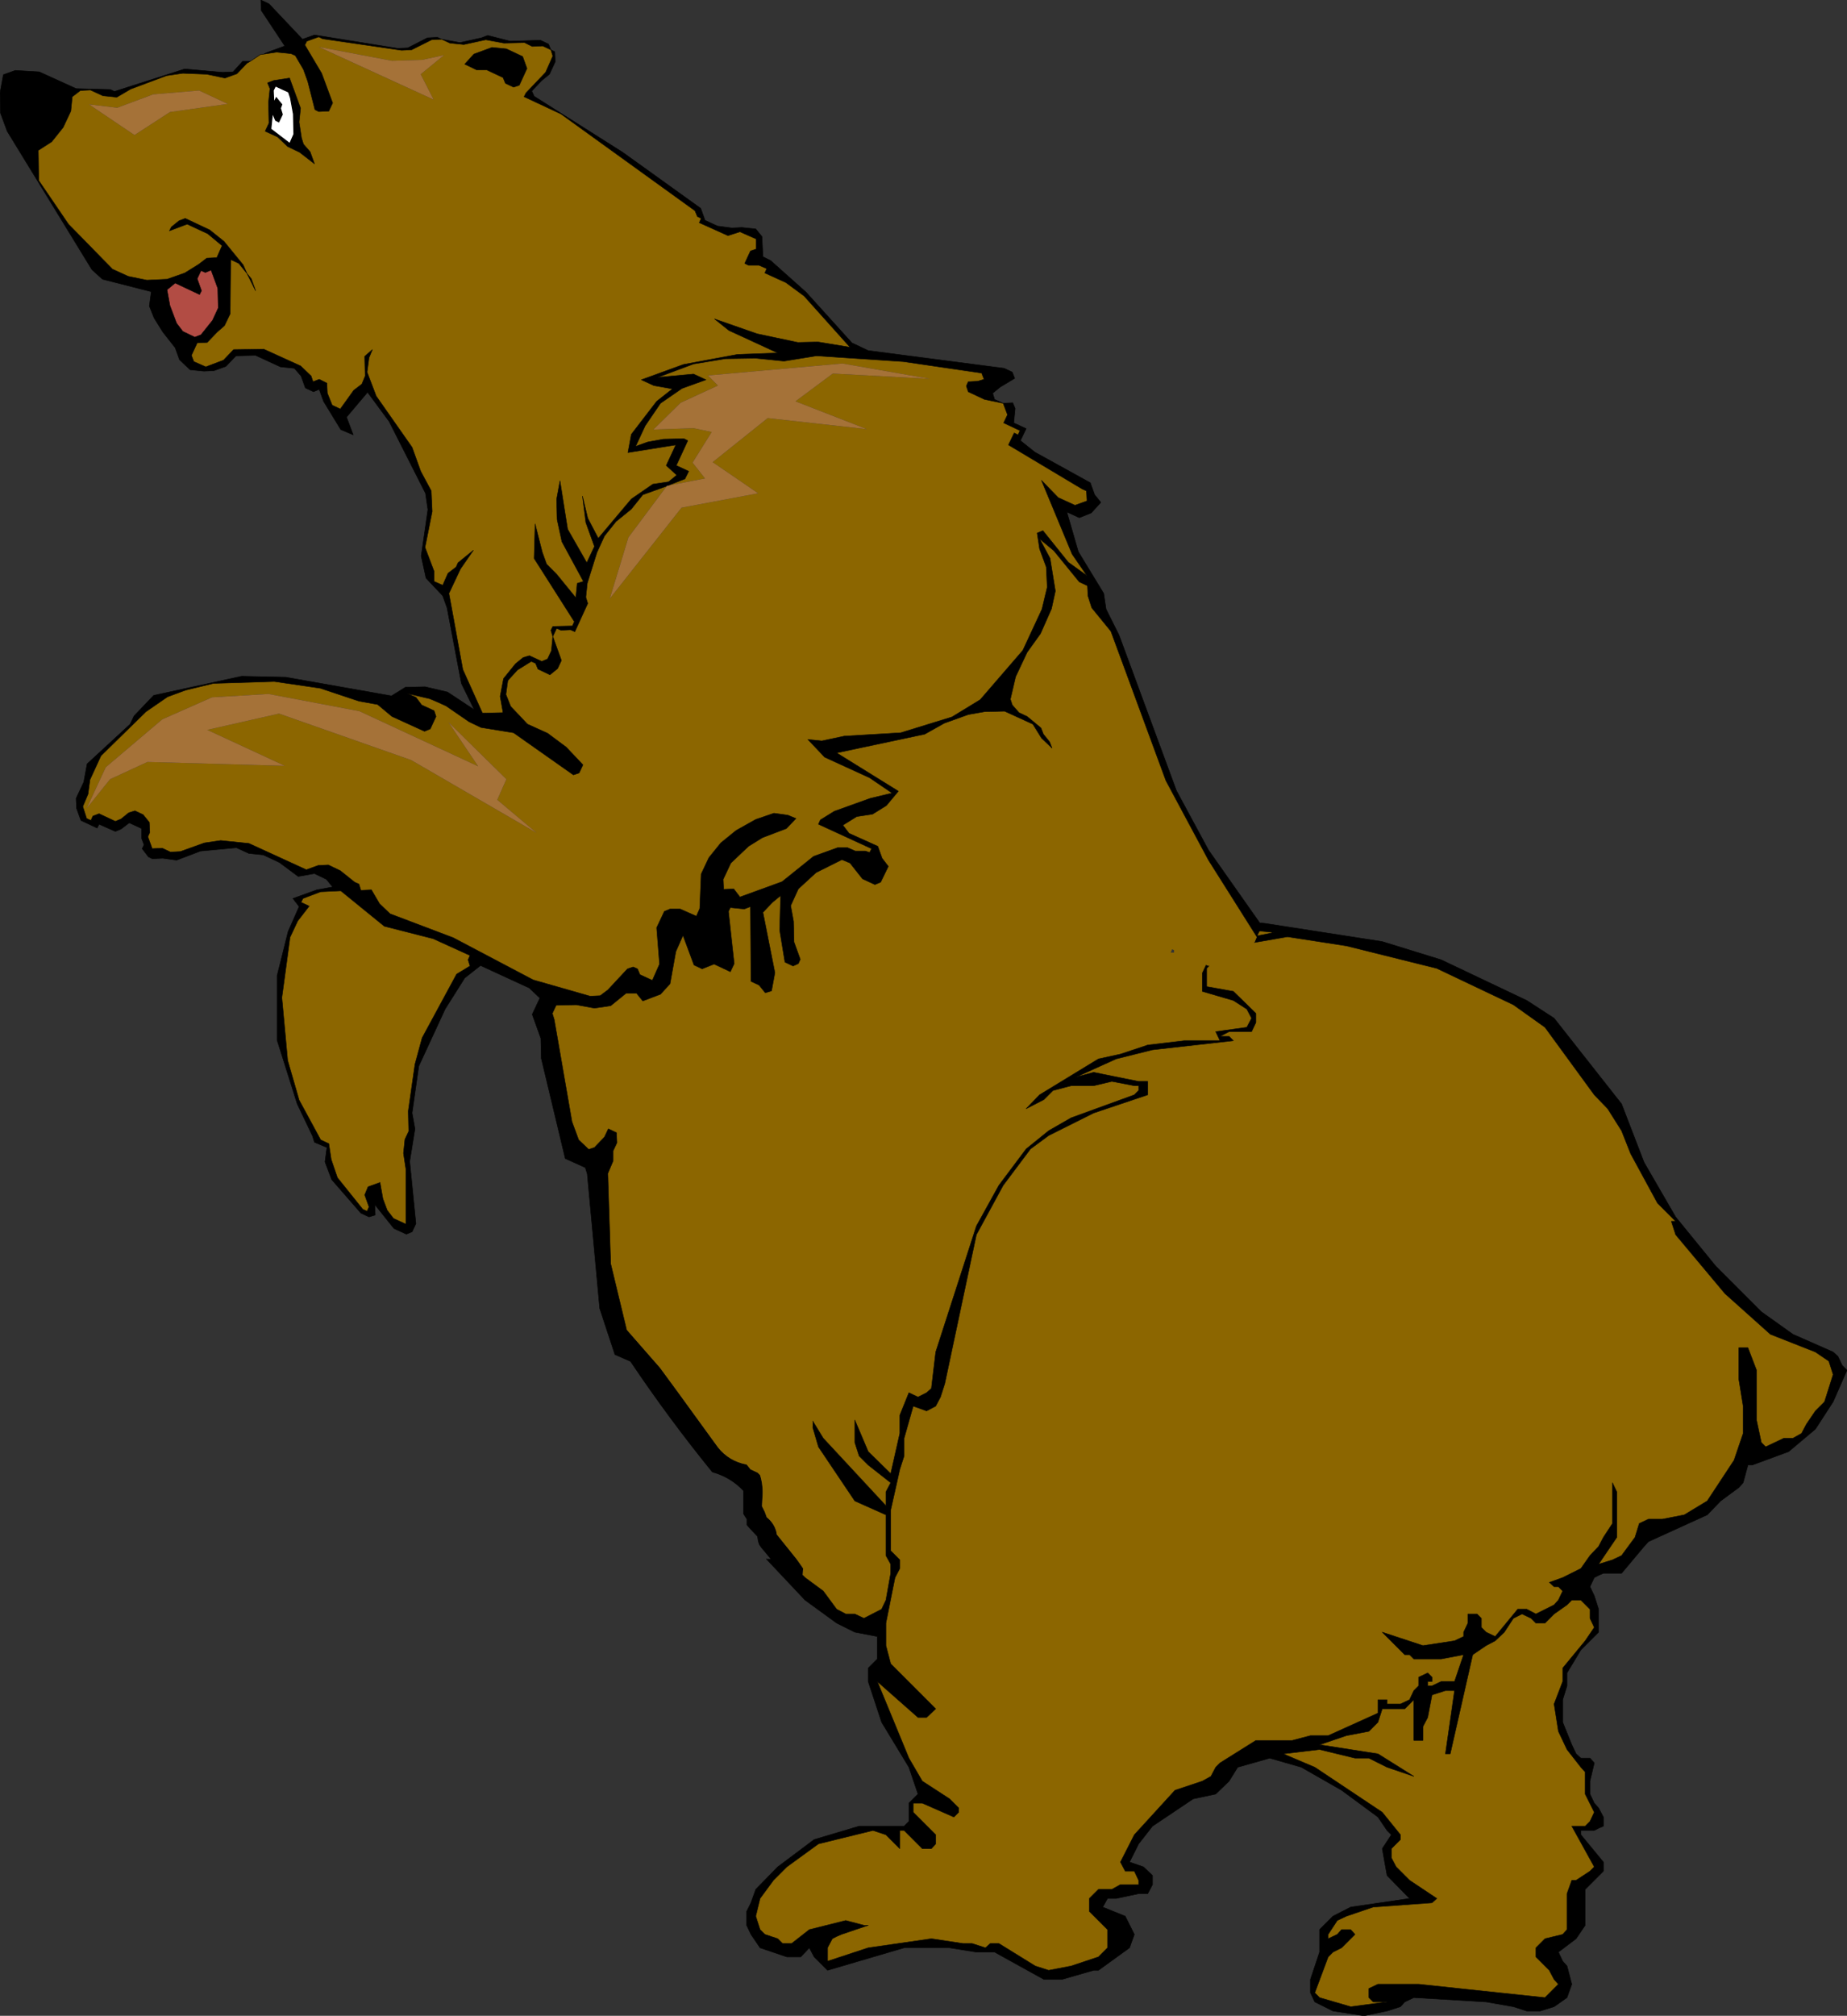 <?xml version="1.0" encoding="UTF-8" standalone="no"?>
<svg xmlns:xlink="http://www.w3.org/1999/xlink" height="210.45px" width="192.95px" xmlns="http://www.w3.org/2000/svg">
  <rect width="100%" height="100%" fill="#333333" stroke="none"/>
  <g transform="matrix(1.0, 0.0, 0.0, 1.0, 79.4, 125.8)">
    <path d="M-21.85 -120.6 L-21.45 -120.4 -21.4 -119.35 -22.0 -118.05 -22.8 -117.4 -23.85 -116.3 -23.6 -115.75 -14.35 -109.9 -6.2 -104.05 -5.75 -102.8 -4.45 -102.2 -2.95 -102.0 -1.9 -102.05 -0.45 -101.9 0.2 -101.1 0.3 -99.0 1.1 -98.6 4.8 -95.3 9.6 -90.0 11.3 -89.2 25.5 -87.35 26.35 -86.95 26.6 -86.3 25.1 -85.4 24.3 -84.75 24.5 -84.1 25.4 -83.7 23.45 -84.1 21.75 -84.9 21.55 -85.5 21.75 -85.95 22.75 -86.0 23.4 -86.2 23.15 -86.85 14.95 -88.05 5.9 -88.65 2.5 -88.1 -0.45 -88.4 -3.6 -88.35 -6.95 -87.8 -10.7 -86.4 -6.95 -86.75 -5.65 -86.15 -8.15 -85.25 -10.4 -83.7 -12.0 -81.35 -13.0 -79.2 -11.75 -79.65 -10.1 -79.95 -7.95 -80.0 -7.55 -79.8 -8.75 -77.2 -7.45 -76.6 -7.85 -75.8 -9.65 -75.1 -9.75 -75.1 -9.75 -75.05 -12.25 -74.15 -13.45 -72.65 -15.05 -71.35 -16.25 -69.85 -17.05 -68.1 -18.05 -64.9 -18.2 -63.45 -18.0 -62.8 -19.35 -59.85 -19.8 -60.05 -20.8 -60.0 -21.25 -60.2 -21.65 -59.35 -21.85 -60.0 -21.65 -60.4 -19.6 -60.45 -19.4 -60.9 -23.6 -67.5 -23.5 -71.1 -22.75 -68.15 -22.3 -66.9 -21.25 -65.85 -19.25 -63.4 -19.1 -64.9 -18.45 -65.1 -20.7 -69.25 -21.2 -71.55 -21.25 -73.7 -20.9 -75.6 -20.1 -70.55 -18.1 -67.05 -17.3 -68.75 -18.2 -71.25 -18.55 -74.0 -18.0 -71.7 -16.9 -69.6 -13.45 -73.7 -11.2 -75.25 -9.55 -75.5 -8.7 -76.2 -9.8 -77.2 -8.8 -79.35 -13.8 -78.55 -13.45 -80.45 -10.8 -83.9 -9.15 -85.2 -11.1 -85.55 -12.4 -86.15 -8.0 -87.75 -2.35 -88.8 1.85 -88.95 -3.25 -91.3 -4.75 -92.5 -0.3 -90.95 3.95 -90.05 6.05 -90.1 9.4 -89.55 4.6 -94.9 2.7 -96.3 0.5 -97.3 0.7 -97.75 -0.1 -98.1 -1.2 -98.1 -1.6 -98.3 -1.0 -99.6 -0.4 -99.8 -0.4 -100.85 -2.1 -101.6 -3.35 -101.2 -6.35 -102.55 -6.15 -103.0 -6.55 -103.2 -6.8 -103.8 -20.8 -113.9 -24.65 -115.7 -24.45 -116.1 -22.4 -118.25 -21.65 -119.95 -21.85 -120.6 -22.7 -121.0 -23.8 -120.95 -24.6 -121.35 -26.75 -121.3 -28.65 -121.65 -30.95 -121.15 -32.4 -121.3 -33.25 -121.7 -34.3 -121.65 -36.4 -120.6 -37.45 -120.55 -45.7 -121.75 -46.1 -121.95 -47.35 -121.5 -47.55 -121.1 -45.8 -118.15 -44.65 -115.05 -45.05 -114.2 -46.1 -114.15 -46.5 -114.35 -47.25 -117.3 -47.7 -118.55 -48.55 -120.0 -49.0 -120.2 -50.5 -120.35 -51.85 -120.15 -51.55 -120.3 -49.65 -121.0 -52.1 -124.7 -52.15 -125.8 -51.3 -125.4 -47.8 -121.7 -46.55 -122.15 -37.85 -120.75 -36.8 -120.8 -34.75 -121.85 -33.7 -121.9 -33.25 -121.7 -31.35 -121.35 -29.1 -121.85 -28.45 -122.1 -26.1 -121.5 -22.95 -121.6 -22.1 -121.2 -21.85 -120.6 M25.4 -83.7 L26.4 -83.75 26.65 -83.15 26.5 -81.65 27.8 -81.05 27.2 -79.8 28.7 -78.6 34.5 -75.4 34.95 -74.15 35.6 -73.35 34.6 -72.25 33.35 -71.75 32.05 -72.35 33.25 -68.2 35.9 -63.85 36.15 -62.2 37.5 -59.5 43.5 -43.25 46.85 -37.05 52.2 -29.45 52.75 -29.4 65.0 -27.5 71.15 -25.6 80.1 -21.35 82.95 -19.5 90.0 -10.55 92.35 -4.45 95.65 1.25 99.85 6.4 104.6 11.15 107.9 13.5 112.1 15.35 112.6 15.8 113.05 16.75 113.55 17.25 112.1 20.55 110.25 23.4 107.45 25.75 103.65 27.15 103.2 27.15 102.7 29.0 102.25 29.5 100.35 30.9 98.95 32.35 92.8 35.15 92.35 35.65 90.0 38.45 88.1 38.45 Q87.6 38.65 87.15 38.9 L86.7 39.85 87.15 40.8 87.6 42.2 87.6 44.6 85.75 46.45 84.3 48.85 84.3 50.2 83.85 51.65 83.85 54.0 84.8 56.35 85.25 57.3 85.75 57.75 86.7 57.75 87.15 58.25 86.7 60.15 86.7 61.5 87.15 62.45 87.6 62.95 88.1 63.9 88.1 64.85 Q87.6 65.05 87.15 65.3 L85.75 65.3 85.75 65.75 88.1 68.6 88.1 69.55 86.2 71.45 86.2 75.2 85.25 76.6 83.4 78.0 83.85 78.95 84.3 79.45 84.8 81.35 84.3 82.75 82.95 83.7 81.5 84.15 80.1 84.15 78.7 83.7 75.85 83.2 68.3 82.75 67.35 83.2 66.9 83.7 65.5 84.15 63.1 84.65 59.85 84.15 57.95 83.2 57.5 82.25 57.5 80.85 58.45 78.0 58.45 75.65 59.85 74.25 61.7 73.3 67.85 72.4 65.5 70.0 65.0 67.2 65.95 65.75 65.5 65.3 64.55 63.9 60.75 61.1 56.55 58.7 53.25 57.75 49.9 58.7 49.0 60.15 47.6 61.5 45.25 62.0 41.0 64.85 39.55 66.7 38.6 68.6 40.05 69.1 41.0 70.0 41.0 70.95 40.5 71.9 39.55 71.9 37.2 72.4 36.3 72.4 35.8 73.3 38.15 74.25 39.1 76.15 38.6 77.55 35.35 79.9 34.85 79.9 31.55 80.85 29.65 80.85 24.5 78.0 22.6 78.0 19.8 77.55 15.05 77.55 7.05 79.9 5.65 78.5 5.15 77.55 4.25 78.5 2.8 78.5 0.0 77.55 -0.95 76.15 -1.4 75.2 -1.4 73.75 -0.95 72.85 -0.45 71.45 1.85 69.1 5.65 66.25 10.35 64.85 15.05 64.85 15.55 64.35 15.55 62.45 16.5 61.5 15.55 58.7 12.7 54.0 11.3 49.75 11.3 48.35 12.25 47.4 12.25 45.05 9.9 44.6 8.0 43.65 4.7 41.25 0.65 36.95 1.1 36.95 0.1 35.75 -0.1 35.45 -0.2 35.15 -0.3 34.6 -1.15 33.7 -1.4 33.4 -1.4 33.1 -1.4 32.8 -1.6 32.5 -1.75 32.25 -1.75 30.75 -1.75 29.85 Q-3.05 28.45 -5.0 27.9 -9.55 22.3 -13.55 16.35 L-15.15 15.65 -16.75 10.8 -18.05 -3.25 -18.25 -3.9 -20.35 -4.85 -22.85 -15.3 -22.9 -17.4 -23.8 -19.9 -23.0 -21.6 -24.1 -22.65 -29.2 -25.0 -30.85 -23.7 -32.9 -20.45 -35.65 -14.5 -36.35 -9.6 -36.05 -7.95 -36.6 -4.55 -35.95 1.95 -36.35 2.8 -36.95 3.05 -38.25 2.45 -40.25 -0.05 -40.2 1.05 -40.85 1.25 -41.7 0.85 -44.75 -2.65 -45.45 -4.5 -45.25 -6.0 -46.55 -6.55 -46.75 -7.2 -48.35 -10.55 -50.45 -17.2 -50.45 -23.95 -49.3 -28.55 -48.15 -31.15 -48.8 -32.0 -46.3 -32.9 -44.65 -33.2 -45.3 -34.0 -46.55 -34.6 -48.25 -34.3 -50.2 -35.75 -51.9 -36.55 -53.4 -36.7 -54.7 -37.3 -58.45 -36.95 -60.95 -36.0 -62.4 -36.2 -63.5 -36.15 -63.9 -36.35 -64.55 -37.2 -64.35 -37.6 -64.6 -38.25 -64.6 -39.3 -65.9 -39.9 -66.75 -39.25 -67.35 -39.0 -69.05 -39.75 -69.25 -39.35 -70.95 -40.15 -71.4 -41.4 -71.45 -42.45 -70.65 -44.15 -70.3 -46.05 -65.8 -50.2 -65.4 -51.05 -63.35 -53.2 -54.15 -55.2 -49.55 -55.1 -38.5 -53.15 -37.05 -54.05 -35.0 -54.1 -32.65 -53.55 -29.85 -51.7 -31.2 -54.45 -32.7 -62.35 -33.15 -63.6 -34.9 -65.45 -35.4 -67.75 -34.7 -72.6 -34.95 -74.3 -38.75 -81.8 -41.0 -84.85 -43.2 -82.25 -42.5 -80.4 -43.8 -80.95 -45.6 -83.9 -46.05 -85.15 -46.65 -84.9 -47.5 -85.3 -47.95 -86.55 -48.65 -87.35 -50.1 -87.5 -52.7 -88.7 -54.75 -88.65 -55.8 -87.55 -57.05 -87.1 -58.1 -87.05 -59.55 -87.2 -60.65 -88.25 -61.1 -89.5 -62.4 -91.15 -63.3 -92.6 -63.8 -93.85 -63.6 -95.35 -68.7 -96.65 -69.8 -97.65 -78.65 -112.1 -79.35 -114.0 -79.4 -116.1 -79.05 -118.0 -77.8 -118.45 -75.3 -118.3 -71.45 -116.55 -67.85 -116.45 -67.45 -116.25 -60.1 -118.6 -56.15 -118.25 -55.05 -118.3 -54.05 -119.4 -53.25 -119.4 -53.6 -119.2 -54.65 -118.1 -55.9 -117.65 -57.8 -118.05 -60.3 -118.15 -62.0 -117.9 -65.75 -116.5 -67.2 -115.65 -68.65 -115.8 -69.95 -116.4 -71.0 -116.35 -71.85 -115.7 -72.0 -114.2 -72.8 -112.5 -74.0 -111.0 -75.4 -110.1 -75.35 -106.95 -72.25 -102.4 -67.65 -97.7 -66.0 -96.95 -64.05 -96.55 -61.95 -96.65 -60.1 -97.3 -58.65 -98.2 -57.8 -98.85 -56.75 -98.9 -56.2 -100.15 -57.7 -101.4 -59.85 -102.4 -61.7 -101.7 -61.5 -102.1 -60.7 -102.75 -60.05 -103.0 -57.5 -101.8 -56.0 -100.6 -54.0 -98.15 -53.6 -97.25 -54.45 -98.3 -55.3 -98.7 -55.35 -93.05 -55.95 -91.8 -56.75 -91.1 -57.75 -90.05 -58.8 -90.0 -59.4 -88.7 -59.15 -88.05 -57.9 -87.5 -56.05 -88.2 -55.0 -89.3 -51.85 -89.35 -48.0 -87.6 -46.9 -86.55 -46.7 -85.95 -46.05 -86.2 -45.25 -85.8 -45.2 -84.75 -44.7 -83.5 -43.85 -83.1 -42.45 -85.05 -41.6 -85.7 -41.25 -86.55 -41.3 -88.6 -40.5 -89.3 -40.85 -88.45 -41.05 -86.95 -40.1 -84.45 -36.35 -79.1 -35.45 -76.6 -34.35 -74.55 -34.25 -72.4 -35.0 -68.65 -34.05 -66.15 -34.05 -65.1 -33.15 -64.7 -32.6 -65.95 -31.75 -66.6 -31.55 -67.05 -29.95 -68.35 -31.3 -66.4 -32.5 -63.85 -31.05 -55.9 -29.0 -51.35 -26.85 -51.4 -27.15 -53.1 -26.8 -54.95 -25.55 -56.5 -24.75 -57.15 -24.1 -57.35 -22.8 -56.75 -22.2 -57.0 -21.8 -57.85 -21.65 -59.35 -20.75 -56.85 -21.15 -56.0 -21.95 -55.35 -23.2 -55.95 -23.45 -56.55 -23.9 -56.75 -25.35 -55.85 -26.35 -54.75 -26.55 -53.3 -26.05 -52.05 -24.3 -50.2 -22.2 -49.25 -20.25 -47.8 -18.5 -45.95 -18.9 -45.1 -19.5 -44.9 -25.75 -49.3 -29.15 -49.85 -30.4 -50.45 -32.8 -52.1 Q-33.65 -52.5 -34.5 -52.85 L-36.85 -53.4 -35.95 -53.0 -35.35 -52.2 -34.05 -51.6 -33.85 -51.0 -34.45 -49.7 -35.05 -49.45 -38.45 -51.0 -39.95 -52.25 -41.9 -52.6 -45.95 -53.95 -50.75 -54.65 -57.1 -54.45 -60.0 -53.75 -61.9 -53.05 -64.15 -51.5 -68.85 -46.9 -70.0 -44.4 -70.2 -42.9 -70.75 -41.6 -70.35 -40.35 -69.9 -40.15 -69.7 -40.6 -69.05 -40.85 -67.35 -40.05 -66.75 -40.3 -65.95 -40.95 -65.3 -41.15 -64.45 -40.75 -63.8 -39.95 -63.75 -38.9 -63.95 -38.45 -63.5 -37.2 -62.45 -37.25 -61.6 -36.85 -60.55 -36.9 -58.05 -37.8 -56.35 -38.05 -53.4 -37.75 -47.4 -35.0 -46.15 -35.45 -45.1 -35.5 -43.85 -34.9 -42.35 -33.7 -41.9 -33.5 -41.7 -32.85 -40.6 -32.9 -39.75 -31.45 -38.65 -30.4 -32.05 -27.9 -23.7 -23.5 -17.75 -21.8 -16.7 -21.85 -15.9 -22.45 -13.85 -24.65 -13.25 -24.85 -12.8 -24.65 -12.55 -24.05 -11.25 -23.45 -10.5 -25.15 -10.8 -28.95 -10.0 -30.65 -9.4 -30.9 -8.35 -30.9 -6.65 -30.15 -6.3 -30.95 -6.15 -34.55 -5.35 -36.25 -4.1 -37.8 -2.5 -39.1 -0.45 -40.25 1.45 -40.9 2.9 -40.7 3.75 -40.35 2.75 -39.3 0.25 -38.35 -1.2 -37.45 -3.05 -35.7 -3.85 -34.0 -3.8 -32.95 -2.75 -33.0 -2.1 -32.15 2.3 -33.75 5.6 -36.4 8.1 -37.3 9.15 -37.3 9.95 -36.95 11.0 -36.95 11.45 -36.8 11.65 -37.2 6.1 -39.75 6.3 -40.2 7.75 -41.1 11.5 -42.45 13.8 -43.0 11.45 -44.6 6.75 -46.75 5.0 -48.6 6.45 -48.45 8.8 -48.95 14.7 -49.3 20.05 -50.95 23.0 -52.75 27.45 -57.9 29.45 -62.2 30.0 -64.5 29.9 -66.6 29.2 -68.5 28.95 -70.15 29.55 -70.4 32.2 -67.1 34.15 -65.7 32.6 -67.95 29.4 -75.65 31.15 -73.85 32.9 -73.05 34.15 -73.5 34.1 -74.55 33.65 -74.75 25.95 -79.35 26.55 -80.6 26.95 -80.4 27.15 -80.85 25.45 -81.65 25.85 -82.5 25.4 -83.7 M51.9 -28.0 L46.85 -36.0 42.4 -44.3 36.65 -59.9 34.65 -62.35 34.25 -63.6 34.2 -64.65 33.35 -65.05 30.7 -68.3 29.2 -69.55 30.3 -67.5 30.85 -64.1 30.45 -62.25 29.3 -59.65 27.9 -57.7 26.7 -55.15 26.15 -52.8 26.35 -52.2 27.05 -51.4 27.9 -51.0 29.35 -49.8 29.6 -49.15 30.25 -48.35 30.5 -47.7 29.4 -48.75 28.5 -50.2 25.55 -51.55 23.45 -51.5 21.75 -51.2 19.25 -50.3 17.2 -49.15 8.0 -47.2 14.45 -43.2 13.2 -41.7 11.75 -40.8 10.1 -40.55 8.65 -39.65 9.3 -38.8 12.3 -37.45 12.75 -36.2 13.4 -35.35 12.6 -33.7 12.0 -33.45 10.7 -34.05 9.4 -35.7 8.55 -36.05 5.85 -34.7 4.0 -33.0 3.2 -31.25 3.5 -29.6 3.55 -27.45 4.2 -25.65 4.0 -25.2 3.45 -24.95 2.6 -25.35 2.05 -28.7 2.15 -32.3 1.3 -31.6 0.3 -30.55 1.55 -24.25 1.2 -22.35 0.55 -22.15 -0.1 -22.95 -0.95 -23.35 -1.0 -31.15 -1.65 -30.9 -3.1 -31.05 -3.3 -30.65 -2.7 -25.2 -3.1 -24.35 -4.8 -25.15 -6.05 -24.65 -6.9 -25.05 -8.05 -28.15 -8.8 -26.45 -9.4 -23.1 -10.4 -22.0 -12.25 -21.3 -12.9 -22.1 -14.0 -22.1 -15.6 -20.8 -17.3 -20.55 -19.2 -20.9 -21.3 -20.85 -21.7 -20.0 -21.5 -19.35 -19.65 -8.7 -18.95 -6.8 -17.9 -5.8 -17.3 -6.0 -16.25 -7.1 -15.85 -7.95 -15.0 -7.55 -14.95 -6.5 -15.35 -5.65 -15.35 -4.6 -15.9 -3.3 -15.6 6.15 -13.95 13.0 -10.45 17.0 -8.65 19.45 -4.4 25.3 Q-3.25 26.75 -1.4 27.1 L-1.15 27.4 -1.0 27.6 -0.25 27.95 0.0 28.2 Q0.35 29.3 0.25 30.55 L0.2 31.45 0.5 32.05 0.7 32.6 Q1.45 33.2 1.7 34.1 L1.75 34.4 3.8 36.95 4.3 37.65 4.5 37.95 4.45 38.65 4.7 38.9 6.6 40.3 8.0 42.2 8.95 42.7 9.9 42.7 10.85 43.15 12.7 42.2 13.15 41.25 13.65 38.45 13.65 37.5 13.15 36.6 13.15 32.35 9.9 30.9 6.1 25.25 5.5 23.2 5.5 22.55 6.6 24.35 13.15 31.4 13.15 29.95 13.65 29.0 11.3 27.15 10.35 26.2 9.9 24.8 9.9 22.45 11.3 25.75 13.65 28.05 14.6 23.85 14.6 21.95 15.55 19.6 16.5 20.05 17.4 19.6 17.9 19.15 18.35 15.35 22.6 2.2 24.95 -2.05 27.8 -5.85 30.15 -7.75 32.5 -9.1 39.1 -11.5 39.55 -11.95 39.55 -12.45 39.1 -12.45 36.75 -12.9 34.85 -12.45 32.5 -12.45 30.6 -11.95 29.65 -11.0 27.8 -10.05 29.2 -11.5 35.35 -15.25 37.65 -15.75 40.5 -16.7 44.3 -17.15 48.05 -17.15 47.6 -18.1 50.85 -18.55 51.35 -19.5 50.85 -20.45 49.45 -21.35 46.2 -22.3 46.2 -24.2 46.6 -25.05 46.9 -24.95 46.65 -24.7 46.65 -22.8 49.45 -22.3 51.8 -20.0 51.8 -19.05 51.35 -18.1 49.0 -18.1 48.05 -17.6 49.0 -17.6 49.45 -17.15 41.0 -16.2 37.2 -15.25 33.0 -13.35 34.85 -13.85 39.55 -12.9 40.5 -12.9 40.5 -11.5 34.85 -9.6 30.15 -7.25 28.25 -5.85 25.4 -2.05 22.6 3.1 19.3 18.65 18.85 20.05 18.35 21.0 17.4 21.5 16.0 21.0 15.05 24.35 15.05 26.2 14.6 27.6 13.65 31.85 13.65 36.1 14.6 37.05 14.6 37.95 14.1 38.9 13.15 43.65 13.15 46.0 13.65 47.9 18.35 52.6 17.4 53.5 16.5 53.5 12.25 49.75 15.55 57.75 16.95 60.15 19.8 62.0 20.75 62.95 20.75 63.4 20.25 63.9 16.95 62.45 16.0 62.45 16.0 63.4 18.35 65.75 18.35 66.7 17.9 67.2 16.95 67.2 15.05 65.3 14.6 65.3 14.6 67.2 13.15 65.75 11.8 65.3 6.1 66.7 2.8 69.1 1.4 70.5 0.0 72.4 -0.45 74.25 0.0 75.65 0.5 76.15 1.85 76.6 2.35 77.1 3.3 77.1 5.15 75.65 8.95 74.7 10.85 75.2 11.3 75.2 8.5 76.15 Q8.0 76.35 7.55 76.6 L7.05 77.55 7.05 78.95 11.3 77.55 17.9 76.6 21.2 77.1 22.15 77.1 23.55 77.55 24.05 77.1 24.95 77.1 28.75 79.45 30.15 79.9 32.5 79.45 35.35 78.5 36.3 77.55 36.3 75.65 34.4 73.75 34.4 72.4 35.35 71.45 36.75 71.45 37.65 70.95 39.55 70.95 39.55 70.5 39.1 69.55 38.15 69.55 37.65 68.6 39.1 65.75 43.35 61.1 46.2 60.15 47.1 59.65 47.6 58.7 48.05 58.25 51.8 55.9 55.6 55.9 57.5 55.4 59.35 55.4 64.55 53.05 64.55 51.65 65.5 51.65 65.5 52.1 66.9 52.1 67.85 51.65 68.3 50.7 68.8 50.2 68.8 49.3 69.75 48.85 70.2 49.3 70.2 49.75 69.75 49.75 69.75 50.2 70.2 50.2 71.15 49.75 72.55 49.75 73.5 46.95 71.15 47.4 68.3 47.4 67.85 46.95 67.35 46.95 65.0 44.6 69.25 46.0 72.55 45.5 73.5 45.05 73.5 44.6 73.95 43.65 73.95 42.7 74.9 42.7 75.35 43.15 75.35 44.1 75.85 44.6 76.8 45.05 79.15 42.2 80.1 42.2 81.05 42.7 82.95 41.75 83.4 41.25 83.85 40.3 83.4 39.85 82.95 39.85 82.45 39.4 83.85 38.9 85.75 37.95 86.7 36.6 87.6 35.65 88.1 34.7 89.05 33.25 89.05 29.0 89.5 29.95 89.5 34.7 87.6 37.5 89.05 37.05 90.0 36.6 91.4 34.7 91.85 33.25 92.8 32.8 94.25 32.8 96.55 32.35 98.95 30.9 101.75 26.65 102.7 23.85 102.7 21.0 102.25 18.2 102.25 14.9 103.2 14.9 104.1 17.25 104.1 22.45 104.6 24.8 105.05 25.25 106.95 24.35 107.9 24.35 108.8 23.85 109.3 22.9 110.25 21.5 111.2 20.55 112.1 17.7 111.65 16.3 110.25 15.35 105.55 13.5 100.8 9.25 95.65 3.1 95.2 1.7 95.65 1.7 93.75 -0.2 90.95 -5.35 90.0 -7.75 88.55 -10.05 87.15 -11.5 82.0 -18.55 78.7 -20.9 70.7 -24.7 61.25 -27.05 55.1 -28.0 51.65 -27.4 51.9 -28.0 M52.2 -28.6 L51.95 -28.1 53.7 -28.45 52.2 -28.6 M86.7 43.15 L86.7 42.2 85.75 41.25 84.8 41.25 84.3 41.75 82.95 42.7 82.0 43.65 81.05 43.65 80.55 43.15 79.6 42.7 78.7 43.15 77.75 44.6 76.8 45.5 75.85 46.0 74.45 46.95 72.1 57.3 71.6 57.3 72.55 50.7 71.6 50.7 70.2 51.15 69.75 53.5 69.25 54.45 69.25 55.9 68.3 55.9 68.3 51.65 67.35 52.6 65.0 52.6 64.55 54.0 63.6 54.95 61.25 55.4 58.45 56.35 64.55 57.3 68.3 59.65 65.5 58.7 63.6 57.75 62.15 57.75 58.45 56.85 54.65 57.3 57.95 58.7 65.0 63.4 66.9 65.75 66.9 66.25 65.95 67.2 65.95 68.15 66.45 69.1 67.85 70.5 70.7 72.4 70.2 72.85 64.05 73.3 61.25 74.25 60.3 74.7 59.35 76.15 59.35 76.6 60.3 76.15 60.75 75.65 61.7 75.65 62.15 76.15 60.75 77.55 59.85 78.0 59.35 78.5 57.95 82.25 58.45 82.75 61.7 83.7 65.5 83.2 64.05 83.2 63.6 82.75 63.6 81.8 64.55 81.35 68.8 81.35 82.0 82.75 83.4 81.35 82.95 80.85 82.45 79.9 81.05 78.5 81.05 77.55 82.0 76.6 83.85 76.15 84.3 75.65 84.3 71.9 84.8 70.5 85.25 70.5 86.7 69.55 87.15 69.1 84.8 64.85 86.2 64.85 86.7 64.35 87.15 63.4 86.2 61.5 86.2 59.2 85.75 58.7 84.3 56.85 83.4 54.95 82.95 52.1 83.85 49.75 83.85 48.35 86.2 45.5 87.15 44.1 86.7 43.15 M-49.9 -114.9 L-50.05 -114.5 -49.85 -113.85 -50.25 -113.0 -50.65 -113.2 -50.9 -113.8 -51.05 -112.35 -49.15 -110.9 -48.75 -111.8 -48.8 -113.9 -49.1 -115.55 -49.3 -116.15 -50.6 -116.75 -50.8 -116.35 -50.75 -115.3 -50.55 -115.7 -49.9 -114.9 M-24.8 -119.9 L-24.35 -118.65 -25.15 -116.9 -25.75 -116.7 -26.6 -117.1 -26.85 -117.7 -28.55 -118.5 -29.6 -118.5 -30.85 -119.1 -29.9 -120.15 -28.0 -120.85 -26.5 -120.7 -24.8 -119.9 M-48.0 -114.5 L-48.15 -113.05 -47.9 -111.4 -47.7 -110.75 -47.0 -109.95 -46.55 -108.7 -48.1 -109.9 -49.35 -110.5 -50.4 -111.5 -51.7 -112.1 -51.3 -112.95 -51.35 -115.1 -51.2 -116.55 -51.45 -117.15 -50.8 -117.4 -49.15 -117.65 -48.0 -114.5 M-53.6 -97.25 L-53.15 -96.7 -52.7 -95.45 -53.6 -97.25 M-57.35 -97.6 L-57.95 -97.35 -58.4 -97.55 -58.8 -96.7 -58.35 -95.45 -58.55 -95.05 -61.1 -96.25 -61.95 -95.55 -61.65 -93.9 -60.95 -92.05 -60.3 -91.2 -59.05 -90.6 -58.4 -90.85 -57.2 -92.35 -56.6 -93.65 -56.65 -95.7 -57.35 -97.6 M-45.9 -32.7 L-47.75 -32.0 -47.95 -31.6 -47.1 -31.2 -48.3 -29.65 -49.1 -27.95 -49.95 -21.65 -49.35 -15.1 -48.15 -10.95 -45.9 -6.8 -45.05 -6.4 -44.8 -4.75 -44.15 -2.85 -41.5 0.45 -41.05 0.65 -40.85 0.2 -41.3 -1.05 -40.95 -1.9 -39.7 -2.35 -39.4 -0.65 -38.95 0.55 -38.3 1.4 -37.0 2.0 -37.0 -3.75 -37.25 -5.4 -37.1 -6.85 -36.7 -7.7 -36.75 -9.8 -36.05 -14.7 -35.3 -17.45 -31.7 -24.1 -30.3 -24.95 -30.5 -25.6 -30.3 -26.05 -34.15 -27.8 -39.25 -29.1 -43.8 -32.8 -45.9 -32.7" fill="#000000" fill-rule="evenodd" stroke="none"/>
    <path d="M-21.85 -120.6 L-21.65 -119.95 -22.4 -118.25 -24.45 -116.1 -24.65 -115.7 -20.8 -113.9 -6.8 -103.8 -6.55 -103.2 -6.15 -103.0 -6.35 -102.55 -3.35 -101.2 -2.1 -101.6 -0.4 -100.85 -0.4 -99.8 -1.0 -99.6 -1.6 -98.3 -1.2 -98.1 -0.1 -98.1 0.7 -97.75 0.5 -97.3 2.7 -96.3 4.6 -94.9 9.4 -89.55 6.05 -90.1 3.95 -90.05 -0.3 -90.95 -4.75 -92.5 -3.25 -91.3 1.85 -88.95 -2.35 -88.8 -8.0 -87.75 -12.4 -86.15 -11.1 -85.55 -9.15 -85.2 -10.8 -83.9 -13.45 -80.45 -13.8 -78.55 -8.8 -79.35 -9.8 -77.2 -8.7 -76.2 -9.55 -75.5 -11.2 -75.25 -13.45 -73.7 -16.9 -69.6 -18.0 -71.7 -18.55 -74.0 -18.2 -71.25 -17.3 -68.75 -18.1 -67.05 -20.1 -70.55 -20.9 -75.6 -21.25 -73.7 -21.2 -71.55 -20.7 -69.25 -18.45 -65.1 -19.1 -64.9 -19.25 -63.4 -21.25 -65.85 -22.3 -66.9 -22.75 -68.15 -23.5 -71.1 -23.6 -67.5 -19.4 -60.9 -19.6 -60.45 -21.65 -60.4 -21.85 -60.0 -21.65 -59.35 -21.25 -60.2 -20.8 -60.0 -19.8 -60.05 -19.35 -59.85 -18.0 -62.8 -18.2 -63.45 -18.05 -64.9 -17.05 -68.1 -16.25 -69.85 -15.05 -71.35 -13.45 -72.65 -12.25 -74.15 -9.75 -75.05 -13.75 -69.7 -15.7 -63.3 -8.2 -72.8 -0.2 -74.3 -4.95 -77.55 0.8 -82.15 11.15 -81.0 3.7 -83.9 7.6 -86.8 17.75 -86.25 8.6 -87.85 -5.45 -86.6 -4.4 -85.55 -8.3 -83.75 -11.15 -80.95 -6.95 -81.1 -5.05 -80.7 -7.05 -77.5 -5.75 -75.85 -9.65 -75.1 -7.85 -75.8 -7.45 -76.6 -8.75 -77.2 -7.55 -79.8 -7.95 -80.0 -10.1 -79.95 -11.75 -79.65 -13.0 -79.2 -12.0 -81.35 -10.4 -83.7 -8.15 -85.25 -5.65 -86.15 -6.95 -86.75 -10.7 -86.4 -6.95 -87.8 -3.6 -88.35 -0.45 -88.4 2.5 -88.1 5.9 -88.65 14.95 -88.05 23.15 -86.85 23.4 -86.2 22.75 -86.0 21.75 -85.95 21.55 -85.5 21.75 -84.9 23.45 -84.1 25.4 -83.7 25.85 -82.5 25.45 -81.65 27.15 -80.85 26.95 -80.4 26.55 -80.6 25.95 -79.35 33.65 -74.75 34.1 -74.55 34.15 -73.5 32.9 -73.05 31.15 -73.85 29.4 -75.65 32.6 -67.95 34.15 -65.7 32.2 -67.1 29.55 -70.4 28.95 -70.15 29.2 -68.5 29.9 -66.6 30.0 -64.5 29.45 -62.2 27.45 -57.9 23.0 -52.75 20.05 -50.95 14.7 -49.3 8.8 -48.95 6.45 -48.45 5.0 -48.6 6.75 -46.75 11.45 -44.6 13.8 -43.0 11.5 -42.45 7.75 -41.1 6.3 -40.2 6.1 -39.75 11.65 -37.2 11.45 -36.8 11.0 -36.95 9.95 -36.95 9.15 -37.3 8.1 -37.3 5.6 -36.4 2.3 -33.75 -2.1 -32.15 -2.75 -33.0 -3.8 -32.95 -3.85 -34.0 -3.05 -35.7 -1.2 -37.45 0.25 -38.35 2.75 -39.3 3.75 -40.35 2.9 -40.7 1.45 -40.9 -0.45 -40.25 -2.5 -39.1 -4.1 -37.8 -5.35 -36.25 -6.15 -34.55 -6.3 -30.95 -6.65 -30.15 -8.35 -30.9 -9.4 -30.9 -10.0 -30.65 -10.8 -28.95 -10.5 -25.15 -11.25 -23.45 -12.55 -24.05 -12.8 -24.65 -13.25 -24.85 -13.85 -24.65 -15.9 -22.45 -16.7 -21.85 -17.75 -21.8 -23.7 -23.5 -32.05 -27.9 -38.65 -30.4 -39.75 -31.45 -40.6 -32.9 -41.7 -32.85 -41.9 -33.5 -42.35 -33.7 -43.85 -34.9 -45.1 -35.5 -46.15 -35.45 -47.4 -35.0 -53.4 -37.75 -56.35 -38.05 -58.05 -37.8 -60.55 -36.9 -61.6 -36.85 -62.45 -37.25 -63.5 -37.2 -63.95 -38.45 -63.75 -38.9 -63.8 -39.95 -64.45 -40.75 -65.3 -41.15 -65.95 -40.95 -66.75 -40.3 -67.35 -40.05 -69.05 -40.85 -69.7 -40.6 -69.9 -40.15 -70.35 -40.35 -70.75 -41.6 -70.2 -42.9 -70.0 -44.4 -68.85 -46.9 -64.15 -51.5 -61.9 -53.05 -60.0 -53.75 -57.1 -54.45 -50.75 -54.65 -45.95 -53.95 -41.9 -52.6 -39.95 -52.25 -38.45 -51.0 -35.05 -49.45 -34.45 -49.7 -33.85 -51.0 -34.05 -51.6 -35.35 -52.2 -35.95 -53.0 -36.85 -53.4 -34.5 -52.85 Q-33.65 -52.5 -32.8 -52.1 L-30.4 -50.45 -29.15 -49.85 -25.75 -49.3 -19.5 -44.9 -18.9 -45.1 -18.5 -45.95 -20.25 -47.8 -22.2 -49.25 -24.3 -50.2 -26.05 -52.05 -26.55 -53.3 -26.35 -54.75 -25.35 -55.85 -23.9 -56.75 -23.45 -56.55 -23.2 -55.95 -21.95 -55.35 -21.15 -56.0 -20.75 -56.85 -21.65 -59.35 -21.8 -57.85 -22.2 -57.0 -22.8 -56.75 -24.1 -57.35 -24.75 -57.15 -25.55 -56.5 -26.8 -54.95 -27.15 -53.1 -26.85 -51.4 -29.0 -51.35 -31.05 -55.9 -32.5 -63.85 -31.3 -66.4 -29.95 -68.35 -31.55 -67.05 -31.75 -66.6 -32.6 -65.95 -33.15 -64.7 -34.05 -65.1 -34.05 -66.15 -35.0 -68.65 -34.25 -72.4 -34.35 -74.55 -35.45 -76.6 -36.35 -79.1 -40.1 -84.45 -41.05 -86.95 -40.85 -88.45 -40.5 -89.3 -41.3 -88.6 -41.25 -86.55 -41.6 -85.7 -42.45 -85.05 -43.85 -83.1 -44.7 -83.5 -45.2 -84.75 -45.25 -85.8 -46.05 -86.2 -46.7 -85.95 -46.9 -86.55 -48.0 -87.6 -51.85 -89.35 -55.0 -89.3 -56.05 -88.2 -57.9 -87.5 -59.15 -88.05 -59.4 -88.7 -58.8 -90.0 -57.75 -90.05 -56.75 -91.1 -55.95 -91.8 -55.35 -93.05 -55.3 -98.7 -54.45 -98.3 -53.6 -97.25 -54.0 -98.15 -56.0 -100.6 -57.5 -101.8 -60.05 -103.0 -60.7 -102.75 -61.5 -102.1 -61.7 -101.7 -59.85 -102.4 -57.7 -101.4 -56.2 -100.15 -56.75 -98.9 -57.8 -98.85 -58.65 -98.2 -60.1 -97.3 -61.95 -96.65 -64.05 -96.55 -66.0 -96.95 -67.65 -97.7 -72.25 -102.4 -75.35 -106.95 -75.4 -110.1 -74.0 -111.0 -72.8 -112.5 -72.0 -114.2 -71.85 -115.7 -71.0 -116.35 -69.95 -116.4 -68.65 -115.8 -67.2 -115.65 -65.75 -116.5 -62.0 -117.9 -60.3 -118.15 -57.8 -118.05 -55.9 -117.65 -54.65 -118.1 -53.6 -119.2 -53.25 -119.4 -52.2 -120.1 -51.85 -120.15 -50.5 -120.35 -49.0 -120.2 -48.55 -120.0 -47.7 -118.55 -47.25 -117.3 -46.5 -114.35 -46.1 -114.15 -45.05 -114.2 -44.65 -115.05 -45.8 -118.15 -47.55 -121.1 -47.35 -121.5 -46.1 -121.95 -45.7 -121.75 -37.45 -120.55 -36.4 -120.6 -34.3 -121.65 -33.25 -121.7 -32.4 -121.3 -30.95 -121.15 -28.65 -121.65 -26.75 -121.3 -24.6 -121.35 -23.8 -120.95 -22.7 -121.0 -21.85 -120.6 M-13.95 13.0 L-15.6 6.15 -15.9 -3.3 -15.35 -4.6 -15.35 -5.65 -14.95 -6.5 -15.0 -7.55 -15.85 -7.95 -16.25 -7.1 -17.3 -6.0 -17.9 -5.8 -18.95 -6.8 -19.65 -8.7 -21.5 -19.35 -21.7 -20.0 -21.3 -20.85 -19.2 -20.9 -17.3 -20.55 -15.6 -20.8 -14.0 -22.1 -12.9 -22.1 -12.25 -21.3 -10.4 -22.0 -9.4 -23.1 -8.8 -26.45 -8.05 -28.15 -6.9 -25.05 -6.05 -24.65 -4.8 -25.15 -3.1 -24.35 -2.7 -25.2 -3.3 -30.65 -3.1 -31.05 -1.65 -30.9 -1.0 -31.15 -0.95 -23.35 -0.1 -22.95 0.55 -22.15 1.2 -22.35 1.55 -24.25 0.3 -30.55 1.3 -31.6 2.15 -32.3 2.05 -28.7 2.6 -25.35 3.45 -24.95 4.0 -25.2 4.2 -25.65 3.55 -27.45 3.5 -29.6 3.2 -31.25 4.0 -33.0 5.85 -34.7 8.55 -36.05 9.4 -35.7 10.7 -34.05 12.0 -33.45 12.6 -33.7 13.4 -35.35 12.75 -36.2 12.3 -37.45 9.3 -38.8 8.65 -39.65 10.1 -40.55 11.75 -40.8 13.2 -41.7 14.45 -43.2 8.0 -47.2 17.2 -49.15 19.25 -50.3 21.75 -51.2 23.45 -51.5 25.55 -51.55 28.5 -50.2 29.4 -48.75 30.5 -47.7 30.25 -48.35 29.6 -49.15 29.35 -49.8 27.9 -51.0 27.05 -51.4 26.35 -52.2 26.15 -52.8 26.7 -55.15 27.9 -57.7 29.3 -59.65 30.45 -62.25 30.85 -64.1 30.3 -67.5 29.2 -69.55 30.7 -68.3 33.35 -65.05 34.2 -64.65 34.25 -63.6 34.65 -62.35 36.65 -59.9 42.4 -44.3 46.85 -36.0 51.9 -28.0 51.65 -27.4 55.1 -28.0 61.25 -27.05 70.7 -24.7 78.7 -20.9 82.0 -18.55 87.15 -11.5 88.55 -10.05 90.0 -7.75 90.95 -5.35 93.75 -0.2 95.65 1.7 95.2 1.7 95.65 3.1 100.8 9.25 105.55 13.5 110.25 15.35 111.65 16.3 112.1 17.7 111.2 20.55 110.25 21.5 109.3 22.9 108.8 23.85 107.9 24.35 106.95 24.35 105.05 25.25 104.6 24.8 104.1 22.45 104.1 17.25 103.2 14.9 102.25 14.9 102.25 18.2 102.7 21.0 102.7 23.85 101.75 26.65 98.95 30.9 96.55 32.35 94.25 32.8 92.8 32.8 91.85 33.25 91.4 34.7 90.0 36.6 89.05 37.05 87.6 37.5 89.5 34.7 89.5 29.95 89.05 29.0 89.05 33.25 88.1 34.7 87.6 35.65 86.7 36.6 85.75 37.95 83.85 38.9 82.45 39.4 82.95 39.85 83.4 39.85 83.85 40.3 83.4 41.25 82.95 41.75 81.05 42.7 80.1 42.2 79.15 42.2 76.8 45.05 75.85 44.6 75.35 44.1 75.35 43.15 74.9 42.7 73.95 42.7 73.95 43.65 73.5 44.6 73.5 45.05 72.55 45.5 69.25 46.0 65.0 44.6 67.35 46.95 67.85 46.95 68.3 47.4 71.15 47.4 73.5 46.95 72.55 49.75 71.15 49.75 70.2 50.2 69.75 50.2 69.75 49.75 70.2 49.75 70.2 49.3 69.75 48.85 68.8 49.3 68.8 50.2 68.3 50.7 67.85 51.65 66.9 52.1 65.5 52.1 65.5 51.65 64.55 51.65 64.55 53.05 59.35 55.4 57.5 55.4 55.6 55.9 51.8 55.9 48.05 58.25 47.6 58.7 47.1 59.65 46.2 60.15 43.35 61.1 39.1 65.75 37.65 68.6 38.15 69.55 39.1 69.55 39.55 70.5 39.55 70.95 37.65 70.95 36.75 71.45 35.35 71.45 34.4 72.4 34.4 73.75 36.3 75.65 36.3 77.55 35.35 78.5 32.5 79.45 30.15 79.9 28.75 79.45 24.95 77.1 24.05 77.1 23.55 77.55 22.15 77.1 21.2 77.1 17.9 76.6 11.3 77.55 7.05 78.95 7.05 77.55 7.55 76.6 Q8.0 76.35 8.5 76.15 L11.3 75.2 10.85 75.2 8.95 74.7 5.15 75.65 3.3 77.1 2.35 77.1 1.85 76.6 0.5 76.15 0.0 75.65 -0.45 74.25 0.0 72.4 1.4 70.5 2.8 69.1 6.1 66.7 11.8 65.3 13.15 65.75 14.6 67.2 14.6 65.3 15.05 65.3 16.95 67.2 17.9 67.2 18.35 66.7 18.35 65.75 16.0 63.4 16.0 62.45 16.95 62.45 20.25 63.9 20.75 63.4 20.75 62.95 19.8 62.0 16.95 60.15 15.55 57.75 12.25 49.75 16.5 53.5 17.4 53.5 18.35 52.6 13.65 47.9 13.15 46.0 13.15 43.65 14.1 38.9 14.6 37.95 14.6 37.05 13.65 36.1 13.65 31.85 14.6 27.6 15.05 26.2 15.05 24.35 16.0 21.0 17.4 21.5 18.35 21.0 18.85 20.05 19.3 18.65 22.6 3.1 25.4 -2.05 28.25 -5.85 30.15 -7.25 34.85 -9.6 40.5 -11.5 40.5 -12.9 39.55 -12.9 34.85 -13.85 33.0 -13.35 37.2 -15.25 41.0 -16.2 49.45 -17.15 49.0 -17.6 48.05 -17.6 49.0 -18.1 51.35 -18.1 51.8 -19.05 51.8 -20.0 49.45 -22.3 46.65 -22.8 46.65 -24.7 46.9 -24.95 46.6 -25.05 46.2 -24.2 46.2 -22.3 49.45 -21.35 50.85 -20.45 51.35 -19.5 50.85 -18.55 47.6 -18.1 48.05 -17.15 44.3 -17.15 40.5 -16.7 37.65 -15.75 35.35 -15.25 29.2 -11.5 27.8 -10.05 29.65 -11.0 30.6 -11.95 32.5 -12.45 34.85 -12.45 36.75 -12.9 39.1 -12.45 39.55 -12.45 39.55 -11.95 39.1 -11.5 32.5 -9.1 30.15 -7.75 27.8 -5.85 24.95 -2.05 22.6 2.2 18.35 15.35 17.9 19.15 17.4 19.6 16.5 20.05 15.55 19.6 14.6 21.95 14.6 23.85 13.65 28.05 11.3 25.75 9.9 22.45 9.9 24.8 10.35 26.2 11.3 27.15 13.65 29.0 13.15 29.95 13.15 31.4 6.6 24.35 5.5 22.55 5.5 23.2 6.1 25.25 9.9 30.9 13.15 32.35 13.15 36.6 13.65 37.5 13.65 38.45 13.15 41.25 12.7 42.2 10.85 43.15 9.9 42.7 8.95 42.7 8.0 42.2 6.6 40.3 4.7 38.9 4.45 38.65 4.5 37.95 4.3 37.65 3.8 36.95 1.75 34.4 1.7 34.1 Q1.45 33.2 0.7 32.6 L0.5 32.05 0.2 31.45 0.25 30.55 Q0.35 29.3 0.0 28.2 L-0.25 27.95 -1.0 27.6 -1.15 27.4 -1.4 27.1 Q-3.25 26.75 -4.4 25.3 L-8.65 19.45 -10.45 17.0 -13.95 13.0 M42.9 -26.35 L43.25 -26.35 43.25 -26.6 43.05 -26.7 42.9 -26.35 M51.95 -28.1 L52.2 -28.6 53.7 -28.45 51.95 -28.1 M86.7 43.15 L87.15 44.1 86.2 45.5 83.85 48.35 83.85 49.75 82.95 52.1 83.4 54.95 84.3 56.85 85.75 58.7 86.2 59.2 86.2 61.5 87.15 63.4 86.7 64.35 86.2 64.85 84.8 64.85 87.15 69.1 86.7 69.55 85.25 70.5 84.8 70.5 84.3 71.9 84.3 75.65 83.85 76.15 82.0 76.6 81.05 77.55 81.05 78.5 82.45 79.9 82.95 80.85 83.4 81.35 82.0 82.75 68.8 81.35 64.55 81.35 63.6 81.8 63.6 82.75 64.05 83.2 65.5 83.2 61.7 83.7 58.45 82.75 57.95 82.25 59.35 78.5 59.85 78.0 60.75 77.55 62.15 76.15 61.7 75.65 60.75 75.65 60.3 76.15 59.35 76.6 59.35 76.15 60.3 74.7 61.25 74.25 64.05 73.3 70.2 72.85 70.7 72.4 67.85 70.5 66.45 69.1 65.95 68.15 65.95 67.2 66.9 66.25 66.9 65.75 65.0 63.4 57.95 58.7 54.65 57.3 58.45 56.85 62.15 57.75 63.6 57.75 65.5 58.7 68.3 59.65 64.55 57.3 58.45 56.35 61.25 55.4 63.6 54.95 64.55 54.0 65.0 52.6 67.35 52.6 68.3 51.65 68.3 55.9 69.25 55.9 69.25 54.45 69.75 53.5 70.2 51.15 71.6 50.7 72.55 50.7 71.6 57.3 72.1 57.3 74.45 46.95 75.85 46.0 76.8 45.5 77.75 44.6 78.7 43.15 79.6 42.7 80.55 43.15 81.05 43.65 82.0 43.65 82.95 42.7 84.3 41.75 84.8 41.25 85.75 41.25 86.7 42.2 86.7 43.15 M-67.15 -114.55 L-70.1 -114.9 -65.35 -111.7 -61.65 -114.1 -55.6 -114.95 -58.6 -116.35 -63.4 -115.95 -67.15 -114.55 M-48.0 -114.5 L-49.15 -117.65 -50.8 -117.4 -51.45 -117.15 -51.2 -116.55 -51.35 -115.1 -51.3 -112.95 -51.7 -112.1 -50.4 -111.5 -49.35 -110.5 -48.1 -109.9 -46.55 -108.7 -47.0 -109.95 -47.7 -110.75 -47.9 -111.4 -48.15 -113.05 -48.0 -114.5 M-24.8 -119.9 L-26.5 -120.7 -28.0 -120.85 -29.9 -120.15 -30.85 -119.1 -29.6 -118.5 -28.55 -118.5 -26.85 -117.7 -26.6 -117.1 -25.75 -116.7 -25.15 -116.9 -24.35 -118.65 -24.8 -119.9 M-33.0 -120.05 L-35.3 -119.55 -38.45 -119.45 -46.1 -120.9 -34.1 -115.4 -35.45 -118.05 -33.0 -120.05 M-53.6 -97.25 L-52.7 -95.45 -53.15 -96.7 -53.6 -97.25 M-41.85 -51.55 L-51.35 -53.35 -57.25 -53.0 -62.45 -50.7 -68.35 -45.7 -70.35 -41.4 -67.9 -44.45 -64.0 -46.25 -49.65 -45.85 -57.75 -49.6 -50.25 -51.3 -36.45 -46.45 -23.35 -38.85 -27.45 -42.3 -26.5 -44.45 -32.55 -50.4 -29.45 -45.8 -41.85 -51.55 M-45.9 -32.7 L-43.8 -32.8 -39.25 -29.1 -34.15 -27.8 -30.3 -26.05 -30.5 -25.6 -30.3 -24.95 -31.7 -24.1 -35.3 -17.45 -36.05 -14.7 -36.75 -9.8 -36.7 -7.7 -37.1 -6.85 -37.25 -5.4 -37.0 -3.75 -37.0 2.0 -38.3 1.4 -38.95 0.55 -39.4 -0.65 -39.7 -2.35 -40.95 -1.9 -41.3 -1.05 -40.85 0.2 -41.05 0.65 -41.5 0.45 -44.15 -2.85 -44.8 -4.75 -45.05 -6.4 -45.9 -6.8 -48.15 -10.95 -49.35 -15.1 -49.95 -21.65 -49.1 -27.95 -48.3 -29.65 -47.1 -31.2 -47.95 -31.6 -47.75 -32.0 -45.9 -32.7" fill="#8c6600" fill-rule="evenodd" stroke="none"/>
    <path d="M-57.35 -97.6 L-56.65 -95.7 -56.6 -93.65 -57.2 -92.35 -58.4 -90.85 -59.05 -90.6 -60.3 -91.2 -60.95 -92.05 -61.65 -93.9 -61.95 -95.55 -61.1 -96.25 -58.55 -95.05 -58.35 -95.45 -58.8 -96.7 -58.4 -97.55 -57.95 -97.35 -57.35 -97.6" fill="#b24c44" fill-rule="evenodd" stroke="none"/>
    <path d="M-9.75 -75.05 L-9.75 -75.1 -9.65 -75.1 -5.75 -75.85 -7.05 -77.5 -5.05 -80.7 -6.95 -81.1 -11.15 -80.95 -8.3 -83.75 -4.4 -85.55 -5.45 -86.6 8.6 -87.85 17.75 -86.25 7.6 -86.8 3.7 -83.9 11.15 -81.0 0.8 -82.15 -4.95 -77.55 -0.2 -74.3 -8.2 -72.8 -15.7 -63.3 -13.75 -69.7 -9.75 -75.05 M-67.15 -114.55 L-63.4 -115.95 -58.6 -116.35 -55.6 -114.95 -61.65 -114.1 -65.35 -111.7 -70.1 -114.9 -67.15 -114.55 M-33.0 -120.05 L-35.45 -118.05 -34.1 -115.4 -46.1 -120.9 -38.45 -119.45 -35.3 -119.55 -33.0 -120.05 M-41.85 -51.55 L-29.45 -45.8 -32.55 -50.4 -26.5 -44.45 -27.45 -42.3 -23.35 -38.85 -36.45 -46.45 -50.25 -51.3 -57.75 -49.6 -49.65 -45.85 -64.0 -46.25 -67.9 -44.45 -70.35 -41.4 -68.35 -45.7 -62.45 -50.7 -57.25 -53.0 -51.35 -53.35 -41.85 -51.55" fill="#a57238" fill-rule="evenodd" stroke="none"/>
    <path d="M-49.9 -114.9 L-50.55 -115.7 -50.75 -115.3 -50.8 -116.35 -50.6 -116.75 -49.3 -116.15 -49.1 -115.55 -48.8 -113.9 -48.75 -111.8 -49.15 -110.9 -51.05 -112.35 -50.9 -113.8 -50.65 -113.2 -50.25 -113.0 -49.85 -113.85 -50.05 -114.5 -49.9 -114.9" fill="#ffffff" fill-rule="evenodd" stroke="none"/>
    <path d="M25.4 -83.7 L24.5 -84.1 24.3 -84.75 25.1 -85.4 26.6 -86.3 26.35 -86.95 25.5 -87.35 11.3 -89.2 9.6 -90.0 4.8 -95.3 1.1 -98.6 0.3 -99.0 0.2 -101.1 -0.45 -101.9 -1.9 -102.05 -2.95 -102.0 -4.45 -102.2 -5.75 -102.8 -6.2 -104.05 -14.35 -109.9 -23.6 -115.75 -23.85 -116.3 -22.8 -117.4 -22.0 -118.05 -21.4 -119.35 -21.45 -120.4 -21.85 -120.6 -21.65 -119.95 -22.4 -118.25 -24.45 -116.1 -24.65 -115.7 -20.8 -113.9 -6.8 -103.8 -6.55 -103.2 -6.15 -103.0 -6.35 -102.55 -3.35 -101.2 -2.1 -101.6 -0.4 -100.85 -0.4 -99.8 -1.0 -99.6 -1.6 -98.3 -1.2 -98.1 -0.1 -98.1 0.7 -97.75 0.5 -97.3 2.7 -96.3 4.6 -94.9 9.4 -89.55 6.05 -90.1 3.95 -90.05 -0.3 -90.95 -4.75 -92.5 -3.25 -91.3 1.85 -88.95 -2.35 -88.8 -8.0 -87.75 -12.4 -86.15 -11.1 -85.55 -9.15 -85.2 -10.8 -83.9 -13.45 -80.45 -13.8 -78.55 -8.8 -79.35 -9.8 -77.2 -8.7 -76.2 -9.55 -75.5 -11.2 -75.25 -13.45 -73.7 -16.9 -69.6 -18.0 -71.7 -18.55 -74.0 -18.2 -71.25 -17.3 -68.75 -18.1 -67.05 -20.1 -70.55 -20.9 -75.6 -21.25 -73.7 -21.2 -71.55 -20.7 -69.25 -18.45 -65.1 -19.1 -64.9 -19.25 -63.4 -21.25 -65.85 -22.3 -66.9 -22.75 -68.15 -23.5 -71.1 -23.6 -67.5 -19.4 -60.9 -19.6 -60.45 -21.65 -60.4 -21.85 -60.0 -21.65 -59.35 -21.25 -60.2 -20.8 -60.0 -19.8 -60.05 -19.35 -59.85 -18.0 -62.8 -18.2 -63.45 -18.05 -64.9 -17.05 -68.1 -16.25 -69.85 -15.05 -71.35 -13.45 -72.65 -12.25 -74.15 -9.75 -75.05 M-9.65 -75.1 L-7.85 -75.8 -7.45 -76.6 -8.75 -77.2 -7.55 -79.8 -7.95 -80.0 -10.1 -79.95 -11.75 -79.65 -13.0 -79.2 -12.0 -81.35 -10.4 -83.7 -8.15 -85.25 -5.65 -86.15 -6.95 -86.75 -10.7 -86.4 -6.95 -87.8 -3.6 -88.35 -0.45 -88.4 2.5 -88.1 5.9 -88.65 14.95 -88.05 23.15 -86.85 23.4 -86.2 22.75 -86.0 21.75 -85.95 21.55 -85.5 21.75 -84.9 23.45 -84.1 25.4 -83.7 26.4 -83.75 26.65 -83.15 26.5 -81.65 27.8 -81.05 27.2 -79.8 28.7 -78.6 34.5 -75.4 34.95 -74.15 35.6 -73.35 34.6 -72.25 33.35 -71.75 32.05 -72.35 33.25 -68.2 35.9 -63.85 36.15 -62.2 37.5 -59.5 43.5 -43.25 46.85 -37.05 52.2 -29.45 52.75 -29.4 65.0 -27.5 71.15 -25.6 80.1 -21.35 82.95 -19.5 90.0 -10.55 92.35 -4.45 95.65 1.25 99.85 6.4 104.6 11.15 107.9 13.5 112.1 15.35 112.6 15.8 113.05 16.75 113.55 17.25 112.1 20.55 110.25 23.4 107.45 25.75 103.65 27.15 103.2 27.15 102.7 29.0 102.25 29.5 100.35 30.9 98.95 32.35 92.8 35.15 92.35 35.65 90.0 38.45 88.1 38.45 Q87.6 38.65 87.15 38.9 L86.7 39.85 87.15 40.8 87.6 42.2 87.6 44.6 85.75 46.45 84.3 48.85 84.3 50.2 83.85 51.65 83.85 54.0 84.8 56.35 85.25 57.3 85.75 57.75 86.7 57.75 87.15 58.25 86.7 60.15 86.7 61.5 87.15 62.45 87.6 62.95 88.1 63.9 88.1 64.85 Q87.6 65.05 87.15 65.3 L85.75 65.3 85.75 65.75 88.1 68.6 88.1 69.55 86.2 71.45 86.2 75.2 85.25 76.6 83.4 78.0 83.85 78.95 84.3 79.45 84.8 81.35 84.3 82.75 82.95 83.7 81.5 84.15 80.1 84.15 78.7 83.7 75.85 83.2 68.3 82.75 67.35 83.2 66.9 83.7 65.5 84.15 63.1 84.65 59.85 84.15 57.95 83.2 57.5 82.25 57.5 80.85 58.45 78.0 58.45 75.65 59.85 74.25 61.7 73.3 67.85 72.4 65.5 70.0 65.0 67.2 65.95 65.75 65.5 65.3 64.55 63.9 60.75 61.1 56.55 58.7 53.25 57.75 49.9 58.7 49.0 60.15 47.6 61.5 45.25 62.0 41.0 64.85 39.55 66.7 38.6 68.6 40.05 69.1 41.0 70.0 41.0 70.95 40.5 71.9 39.55 71.9 37.2 72.4 36.3 72.4 35.8 73.3 38.15 74.25 39.1 76.15 38.6 77.55 35.35 79.9 34.85 79.9 31.55 80.85 29.65 80.85 24.5 78.0 22.6 78.0 19.8 77.55 15.05 77.55 7.05 79.9 5.65 78.5 5.15 77.55 4.25 78.5 2.8 78.5 0.0 77.55 -0.95 76.15 -1.4 75.2 -1.4 73.75 -0.95 72.85 -0.45 71.45 1.85 69.1 5.65 66.25 10.35 64.85 15.05 64.85 15.55 64.35 15.55 62.45 16.5 61.5 15.55 58.7 12.7 54.0 11.3 49.75 11.3 48.35 12.25 47.4 12.25 45.05 9.9 44.6 8.0 43.65 4.7 41.25 0.65 36.95 M-15.15 15.65 L-16.75 10.8 -18.05 -3.25 -18.25 -3.9 -20.35 -4.85 -22.85 -15.3 -22.9 -17.4 -23.8 -19.9 -23.0 -21.6 -24.1 -22.65 -29.2 -25.0 -30.85 -23.7 -32.9 -20.45 -35.65 -14.5 -36.35 -9.6 -36.05 -7.95 -36.6 -4.55 -35.95 1.95 -36.35 2.8 -36.95 3.05 -38.25 2.45 -40.25 -0.05 -40.2 1.05 -40.85 1.25 -41.7 0.85 -44.75 -2.65 -45.45 -4.5 -45.25 -6.0 -46.55 -6.55 -46.75 -7.2 -48.35 -10.55 -50.45 -17.2 -50.45 -23.95 -49.3 -28.55 -48.15 -31.15 -48.8 -32.0 -46.3 -32.9 -44.65 -33.2 -45.3 -34.0 -46.55 -34.6 -48.25 -34.3 -50.2 -35.75 -51.9 -36.55 -53.4 -36.7 -54.7 -37.3 -58.45 -36.95 -60.95 -36.0 -62.4 -36.2 -63.5 -36.15 -63.9 -36.35 -64.55 -37.2 -64.35 -37.6 -64.6 -38.25 -64.6 -39.3 -65.9 -39.9 -66.75 -39.25 -67.35 -39.0 -69.05 -39.75 -69.25 -39.35 -70.95 -40.15 -71.4 -41.4 -71.45 -42.45 -70.65 -44.15 -70.3 -46.05 -65.8 -50.2 -65.4 -51.05 -63.35 -53.2 -54.15 -55.2 -49.55 -55.1 -38.5 -53.15 -37.05 -54.05 -35.0 -54.1 -32.65 -53.55 -29.85 -51.7 -31.2 -54.45 -32.7 -62.35 -33.15 -63.6 -34.9 -65.45 -35.4 -67.75 -34.7 -72.6 -34.95 -74.3 -38.75 -81.8 -41.0 -84.85 -43.2 -82.25 -42.5 -80.4 -43.8 -80.95 -45.6 -83.9 -46.05 -85.15 -46.65 -84.9 -47.5 -85.3 -47.95 -86.55 -48.65 -87.35 -50.1 -87.5 -52.7 -88.7 -54.75 -88.65 -55.8 -87.55 -57.05 -87.1 -58.1 -87.05 -59.55 -87.2 -60.65 -88.25 -61.1 -89.5 -62.4 -91.15 -63.3 -92.6 -63.8 -93.85 -63.6 -95.35 -68.7 -96.65 -69.8 -97.65 -78.65 -112.1 -79.35 -114.0 -79.4 -116.1 -79.05 -118.0 -77.8 -118.45 -75.3 -118.3 -71.45 -116.55 -67.85 -116.45 -67.45 -116.25 -60.1 -118.6 -56.15 -118.25 -55.05 -118.3 -54.05 -119.4 -53.25 -119.4 -52.2 -120.1 -51.85 -120.15 -51.55 -120.3 -49.65 -121.0 -52.1 -124.7 -52.15 -125.8 -51.3 -125.4 -47.8 -121.7 -46.55 -122.15 -37.85 -120.75 -36.8 -120.8 -34.75 -121.85 -33.7 -121.9 -33.25 -121.7 -31.35 -121.35 -29.1 -121.85 -28.45 -122.1 -26.1 -121.5 -22.95 -121.6 -22.1 -121.2 -21.85 -120.6 -22.7 -121.0 -23.8 -120.95 -24.6 -121.35 -26.75 -121.3 -28.65 -121.65 -30.95 -121.15 -32.4 -121.3 -33.25 -121.7 -34.3 -121.65 -36.4 -120.6 -37.45 -120.55 -45.7 -121.75 -46.1 -121.95 -47.35 -121.5 -47.55 -121.1 -45.8 -118.15 -44.65 -115.05 -45.05 -114.2 -46.1 -114.15 -46.5 -114.35 -47.25 -117.3 -47.7 -118.55 -48.55 -120.0 -49.0 -120.2 -50.5 -120.35 -51.85 -120.15 M25.4 -83.7 L25.85 -82.5 25.45 -81.65 27.15 -80.85 26.95 -80.4 26.55 -80.6 25.95 -79.35 33.65 -74.75 34.1 -74.55 34.15 -73.5 32.9 -73.05 31.15 -73.85 29.4 -75.65 32.6 -67.95 34.15 -65.7 32.2 -67.1 29.55 -70.4 28.95 -70.15 29.2 -68.5 29.9 -66.6 30.0 -64.5 29.45 -62.2 27.45 -57.9 23.0 -52.75 20.05 -50.95 14.7 -49.3 8.8 -48.95 6.45 -48.45 5.0 -48.6 6.75 -46.75 11.45 -44.6 13.8 -43.0 11.5 -42.45 7.75 -41.1 6.3 -40.2 6.1 -39.75 11.65 -37.2 11.45 -36.8 11.0 -36.95 9.95 -36.95 9.15 -37.3 8.1 -37.3 5.6 -36.4 2.3 -33.75 -2.1 -32.15 -2.75 -33.0 -3.8 -32.95 -3.85 -34.0 -3.05 -35.7 -1.2 -37.45 0.25 -38.35 2.75 -39.3 3.75 -40.35 2.9 -40.7 1.45 -40.9 -0.45 -40.25 -2.5 -39.1 -4.1 -37.8 -5.35 -36.25 -6.15 -34.55 -6.3 -30.95 -6.65 -30.15 -8.35 -30.9 -9.4 -30.9 -10.0 -30.65 -10.8 -28.95 -10.5 -25.15 -11.25 -23.45 -12.55 -24.05 -12.8 -24.65 -13.25 -24.85 -13.85 -24.65 -15.9 -22.45 -16.7 -21.85 -17.75 -21.8 -23.7 -23.5 -32.05 -27.9 -38.65 -30.4 -39.75 -31.45 -40.6 -32.9 -41.7 -32.85 -41.9 -33.5 -42.35 -33.7 -43.85 -34.9 -45.1 -35.5 -46.15 -35.45 -47.4 -35.0 -53.4 -37.75 -56.35 -38.05 -58.05 -37.8 -60.55 -36.9 -61.6 -36.85 -62.45 -37.25 -63.5 -37.2 -63.95 -38.45 -63.75 -38.9 -63.8 -39.95 -64.45 -40.75 -65.3 -41.15 -65.95 -40.95 -66.75 -40.3 -67.35 -40.05 -69.05 -40.85 -69.7 -40.6 -69.9 -40.15 -70.35 -40.35 -70.75 -41.6 -70.2 -42.9 -70.0 -44.4 -68.85 -46.9 -64.15 -51.5 -61.9 -53.05 -60.0 -53.75 -57.1 -54.45 -50.75 -54.65 -45.95 -53.95 -41.9 -52.6 -39.95 -52.25 -38.45 -51.0 -35.05 -49.45 -34.45 -49.7 -33.85 -51.0 -34.05 -51.6 -35.35 -52.2 -35.95 -53.0 -36.85 -53.4 -34.5 -52.85 Q-33.65 -52.5 -32.8 -52.1 L-30.4 -50.45 -29.15 -49.85 -25.75 -49.3 -19.5 -44.9 -18.9 -45.1 -18.5 -45.95 -20.25 -47.8 -22.2 -49.25 -24.3 -50.2 -26.05 -52.05 -26.55 -53.3 -26.35 -54.75 -25.35 -55.85 -23.9 -56.75 -23.45 -56.55 -23.2 -55.95 -21.95 -55.35 -21.15 -56.0 -20.75 -56.85 -21.65 -59.35 -21.8 -57.85 -22.2 -57.0 -22.8 -56.75 -24.1 -57.35 -24.75 -57.15 -25.55 -56.5 -26.8 -54.95 -27.15 -53.1 -26.85 -51.4 -29.0 -51.35 -31.05 -55.9 -32.5 -63.85 -31.3 -66.4 -29.95 -68.35 -31.55 -67.05 -31.75 -66.6 -32.6 -65.95 -33.15 -64.7 -34.05 -65.1 -34.05 -66.15 -35.0 -68.65 -34.25 -72.4 -34.35 -74.55 -35.45 -76.6 -36.35 -79.1 -40.1 -84.45 -41.05 -86.95 -40.85 -88.45 -40.5 -89.3 -41.3 -88.6 -41.25 -86.55 -41.6 -85.7 -42.45 -85.05 -43.85 -83.1 -44.7 -83.5 -45.2 -84.75 -45.25 -85.8 -46.05 -86.2 -46.7 -85.95 -46.9 -86.55 -48.0 -87.6 -51.85 -89.35 -55.0 -89.3 -56.05 -88.2 -57.9 -87.5 -59.15 -88.05 -59.4 -88.7 -58.8 -90.0 -57.75 -90.05 -56.75 -91.1 -55.95 -91.8 -55.35 -93.05 -55.3 -98.7 -54.45 -98.3 -53.6 -97.25 -54.0 -98.15 -56.0 -100.6 -57.5 -101.8 -60.05 -103.0 -60.7 -102.75 -61.5 -102.1 -61.7 -101.7 -59.85 -102.4 -57.7 -101.4 -56.2 -100.15 -56.75 -98.9 -57.8 -98.85 -58.65 -98.2 -60.1 -97.3 -61.95 -96.65 -64.05 -96.55 -66.0 -96.95 -67.65 -97.7 -72.25 -102.4 -75.35 -106.95 -75.4 -110.1 -74.0 -111.0 -72.8 -112.5 -72.0 -114.2 -71.85 -115.7 -71.0 -116.35 -69.95 -116.4 -68.65 -115.8 -67.2 -115.65 -65.75 -116.5 -62.0 -117.9 -60.3 -118.15 -57.8 -118.05 -55.9 -117.65 -54.65 -118.1 -53.6 -119.2 -53.25 -119.4 M-13.95 13.0 L-15.6 6.15 -15.9 -3.3 -15.35 -4.6 -15.35 -5.65 -14.95 -6.5 -15.0 -7.55 -15.85 -7.95 -16.25 -7.1 -17.3 -6.0 -17.9 -5.8 -18.95 -6.8 -19.65 -8.7 -21.5 -19.35 -21.7 -20.0 -21.3 -20.85 -19.2 -20.9 -17.3 -20.55 -15.6 -20.8 -14.0 -22.1 -12.9 -22.1 -12.25 -21.3 -10.4 -22.0 -9.4 -23.1 -8.8 -26.45 -8.05 -28.15 -6.9 -25.05 -6.05 -24.65 -4.8 -25.15 -3.1 -24.35 -2.7 -25.2 -3.3 -30.65 -3.1 -31.05 -1.65 -30.9 -1.0 -31.15 -0.95 -23.35 -0.1 -22.95 0.55 -22.15 1.2 -22.35 1.55 -24.25 0.3 -30.55 1.3 -31.6 2.15 -32.3 2.05 -28.7 2.6 -25.35 3.45 -24.95 4.0 -25.2 4.2 -25.65 3.55 -27.45 3.5 -29.6 3.2 -31.25 4.0 -33.0 5.85 -34.7 8.55 -36.05 9.4 -35.7 10.7 -34.05 12.0 -33.45 12.6 -33.7 13.4 -35.35 12.75 -36.2 12.3 -37.45 9.3 -38.8 8.65 -39.65 10.1 -40.55 11.75 -40.8 13.2 -41.7 14.45 -43.2 8.0 -47.2 17.2 -49.15 19.25 -50.3 21.75 -51.2 23.45 -51.5 25.55 -51.55 28.5 -50.2 29.4 -48.75 30.5 -47.7 30.25 -48.35 29.6 -49.15 29.35 -49.8 27.9 -51.0 27.05 -51.4 26.35 -52.2 26.15 -52.8 26.7 -55.15 27.9 -57.7 29.3 -59.65 30.45 -62.25 30.85 -64.1 30.3 -67.5 29.2 -69.55 30.7 -68.3 33.35 -65.05 34.2 -64.65 34.25 -63.6 34.65 -62.35 36.65 -59.9 42.4 -44.3 46.85 -36.0 51.9 -28.0 M51.65 -27.4 L55.1 -28.0 61.25 -27.05 70.7 -24.7 78.7 -20.9 82.0 -18.55 87.15 -11.5 88.55 -10.05 90.0 -7.75 90.95 -5.35 93.75 -0.2 95.65 1.7 95.2 1.7 95.65 3.1 100.8 9.25 105.55 13.5 110.25 15.35 111.65 16.3 112.1 17.7 111.2 20.55 110.25 21.5 109.3 22.9 108.8 23.85 107.9 24.35 106.95 24.35 105.05 25.25 104.6 24.8 104.1 22.45 104.1 17.25 103.2 14.9 102.25 14.9 102.25 18.2 102.7 21.0 102.7 23.85 101.75 26.65 98.95 30.9 96.55 32.35 94.25 32.8 92.8 32.8 91.85 33.25 91.4 34.7 90.0 36.6 89.05 37.05 87.6 37.5 89.5 34.7 89.5 29.95 89.05 29.0 89.05 33.25 88.1 34.7 87.6 35.65 86.7 36.6 85.75 37.95 83.85 38.9 82.45 39.4 82.95 39.85 83.4 39.85 83.85 40.3 83.4 41.25 82.95 41.75 81.05 42.7 80.1 42.2 79.15 42.2 76.8 45.05 75.85 44.6 75.35 44.1 75.35 43.15 74.9 42.7 73.95 42.7 73.95 43.65 73.5 44.6 73.5 45.05 72.55 45.5 69.25 46.0 65.0 44.6 67.35 46.95 67.85 46.95 68.3 47.4 71.15 47.4 73.5 46.95 72.55 49.75 71.15 49.75 70.2 50.2 69.75 50.2 69.75 49.75 70.2 49.75 70.2 49.3 69.75 48.85 68.8 49.3 68.8 50.2 68.3 50.7 67.85 51.65 66.9 52.1 65.5 52.1 65.5 51.65 64.55 51.65 64.55 53.05 59.35 55.4 57.5 55.4 55.6 55.9 51.8 55.9 48.05 58.25 47.6 58.7 47.1 59.65 46.2 60.15 43.35 61.1 39.1 65.75 37.65 68.6 38.15 69.55 39.1 69.55 39.55 70.5 39.55 70.95 37.65 70.95 36.75 71.45 35.35 71.45 34.4 72.4 34.4 73.75 36.3 75.65 36.3 77.55 35.35 78.5 32.5 79.45 30.15 79.9 28.75 79.45 24.95 77.1 24.05 77.1 23.55 77.55 22.15 77.1 21.2 77.1 17.9 76.6 11.3 77.55 7.05 78.95 7.05 77.55 7.55 76.6 Q8.0 76.35 8.5 76.15 L11.3 75.2 10.85 75.2 8.95 74.7 5.15 75.65 3.3 77.1 2.35 77.1 1.85 76.6 0.5 76.15 0.0 75.65 -0.45 74.25 0.0 72.4 1.4 70.5 2.8 69.1 6.1 66.7 11.8 65.3 13.15 65.75 14.6 67.2 14.6 65.3 15.05 65.3 16.95 67.2 17.9 67.2 18.35 66.7 18.35 65.75 16.0 63.4 16.0 62.45 16.95 62.45 20.25 63.9 20.75 63.4 20.75 62.95 19.8 62.0 16.95 60.15 15.55 57.75 12.25 49.75 16.5 53.5 17.4 53.5 18.35 52.6 13.65 47.9 13.15 46.0 13.15 43.65 14.1 38.9 14.6 37.95 14.6 37.05 13.65 36.1 13.65 31.85 14.6 27.6 15.05 26.2 15.05 24.35 16.0 21.0 17.4 21.5 18.35 21.0 18.85 20.05 19.3 18.65 22.6 3.1 25.4 -2.05 28.25 -5.85 30.15 -7.25 34.85 -9.6 40.5 -11.5 40.5 -12.9 39.55 -12.9 34.85 -13.85 33.0 -13.35 37.2 -15.25 41.0 -16.2 49.45 -17.15 49.0 -17.6 48.05 -17.6 49.0 -18.1 51.35 -18.1 51.8 -19.05 51.8 -20.0 49.45 -22.3 46.65 -22.8 46.65 -24.7 46.9 -24.95 M46.6 -25.05 L46.2 -24.2 46.2 -22.3 49.45 -21.35 50.85 -20.45 51.35 -19.5 50.85 -18.55 47.6 -18.1 48.05 -17.15 44.3 -17.15 40.5 -16.7 37.65 -15.75 35.35 -15.25 29.2 -11.5 27.8 -10.05 29.65 -11.0 30.6 -11.95 32.5 -12.45 34.85 -12.45 36.75 -12.9 39.1 -12.45 39.55 -12.45 39.55 -11.95 39.1 -11.5 32.5 -9.1 30.15 -7.75 27.8 -5.85 24.95 -2.05 22.6 2.2 18.35 15.35 17.9 19.15 17.4 19.6 16.5 20.05 15.55 19.6 14.6 21.95 14.6 23.85 13.65 28.05 11.3 25.75 9.9 22.45 9.9 24.8 10.35 26.2 11.3 27.15 13.65 29.0 13.15 29.95 13.15 31.4 6.6 24.35 5.5 22.55 M5.5 23.2 L6.1 25.25 9.9 30.9 13.15 32.35 13.15 36.6 13.65 37.5 13.65 38.45 13.15 41.25 12.7 42.2 10.85 43.15 9.9 42.7 8.95 42.7 8.0 42.2 6.6 40.3 4.7 38.9 4.45 38.65 M51.95 -28.1 L53.7 -28.45 52.2 -28.6 M86.7 43.15 L87.15 44.1 86.2 45.5 83.85 48.35 83.85 49.75 82.95 52.1 83.4 54.95 84.3 56.85 85.75 58.7 86.2 59.2 86.2 61.5 87.15 63.4 86.7 64.35 86.2 64.85 84.8 64.85 87.15 69.1 86.7 69.55 85.25 70.5 84.8 70.5 84.3 71.9 84.3 75.65 83.85 76.15 82.0 76.6 81.05 77.55 81.05 78.5 82.45 79.9 82.95 80.85 83.4 81.35 82.0 82.75 68.8 81.35 64.55 81.35 63.6 81.8 63.6 82.75 64.05 83.2 65.5 83.2 61.7 83.7 58.45 82.75 57.95 82.25 59.35 78.5 59.85 78.0 60.75 77.55 62.15 76.15 61.7 75.65 60.75 75.65 60.3 76.15 59.35 76.6 59.35 76.15 60.3 74.7 61.25 74.25 64.05 73.3 70.2 72.85 70.7 72.4 67.85 70.5 66.45 69.1 65.95 68.15 65.95 67.2 66.9 66.25 66.9 65.75 65.0 63.4 57.95 58.7 54.65 57.3 58.45 56.85 62.15 57.75 63.6 57.75 65.5 58.7 68.3 59.65 64.55 57.3 58.45 56.35 61.25 55.4 63.6 54.95 64.55 54.0 65.0 52.6 67.35 52.6 68.3 51.65 68.3 55.9 69.25 55.9 69.25 54.45 69.75 53.5 70.2 51.15 71.6 50.7 72.55 50.7 71.6 57.3 72.1 57.3 74.45 46.95 75.85 46.0 76.8 45.5 77.75 44.6 78.7 43.15 79.6 42.7 80.55 43.15 81.05 43.65 82.0 43.65 82.95 42.7 84.3 41.75 84.8 41.25 85.75 41.25 86.7 42.2 86.7 43.15 M-48.0 -114.5 L-49.15 -117.65 -50.8 -117.4 -51.45 -117.15 -51.2 -116.55 -51.35 -115.1 -51.3 -112.95 -51.7 -112.1 -50.4 -111.5 -49.35 -110.5 -48.1 -109.9 -46.55 -108.7 -47.0 -109.95 -47.7 -110.75 -47.9 -111.4 -48.15 -113.05 -48.0 -114.5 M-24.8 -119.9 L-26.5 -120.7 -28.0 -120.85 -29.9 -120.15 -30.85 -119.1 -29.6 -118.5 -28.55 -118.5 -26.85 -117.7 -26.6 -117.1 -25.75 -116.7 -25.15 -116.9 -24.35 -118.65 -24.8 -119.9 M-53.6 -97.25 L-52.7 -95.45 -53.15 -96.7 -53.6 -97.25 M-57.35 -97.6 L-56.65 -95.7 -56.6 -93.65 -57.2 -92.35 -58.4 -90.85 -59.05 -90.6 -60.3 -91.2 -60.95 -92.05 -61.65 -93.9 -61.95 -95.55 -61.1 -96.25 -58.55 -95.05 -58.35 -95.45 -58.8 -96.7 -58.4 -97.55 -57.95 -97.35 -57.35 -97.6 M-45.9 -32.7 L-43.8 -32.8 -39.25 -29.1 -34.15 -27.8 -30.3 -26.05 -30.5 -25.6 -30.3 -24.95 -31.7 -24.1 -35.3 -17.45 -36.05 -14.7 -36.75 -9.8 -36.7 -7.7 -37.1 -6.85 -37.25 -5.4 -37.0 -3.75 -37.0 2.0 -38.3 1.4 -38.95 0.55 -39.4 -0.65 -39.7 -2.35 -40.95 -1.9 -41.3 -1.05 -40.85 0.2 -41.05 0.65 -41.5 0.45 -44.15 -2.85 -44.8 -4.75 -45.05 -6.4 -45.9 -6.8 -48.15 -10.95 -49.35 -15.1 -49.95 -21.65 -49.1 -27.95 -48.3 -29.65 -47.1 -31.2 -47.95 -31.6 -47.75 -32.0 -45.9 -32.7" fill="none" stroke="#000000" stroke-linecap="round" stroke-linejoin="round" stroke-width="0.05"/>
  </g>
</svg>
